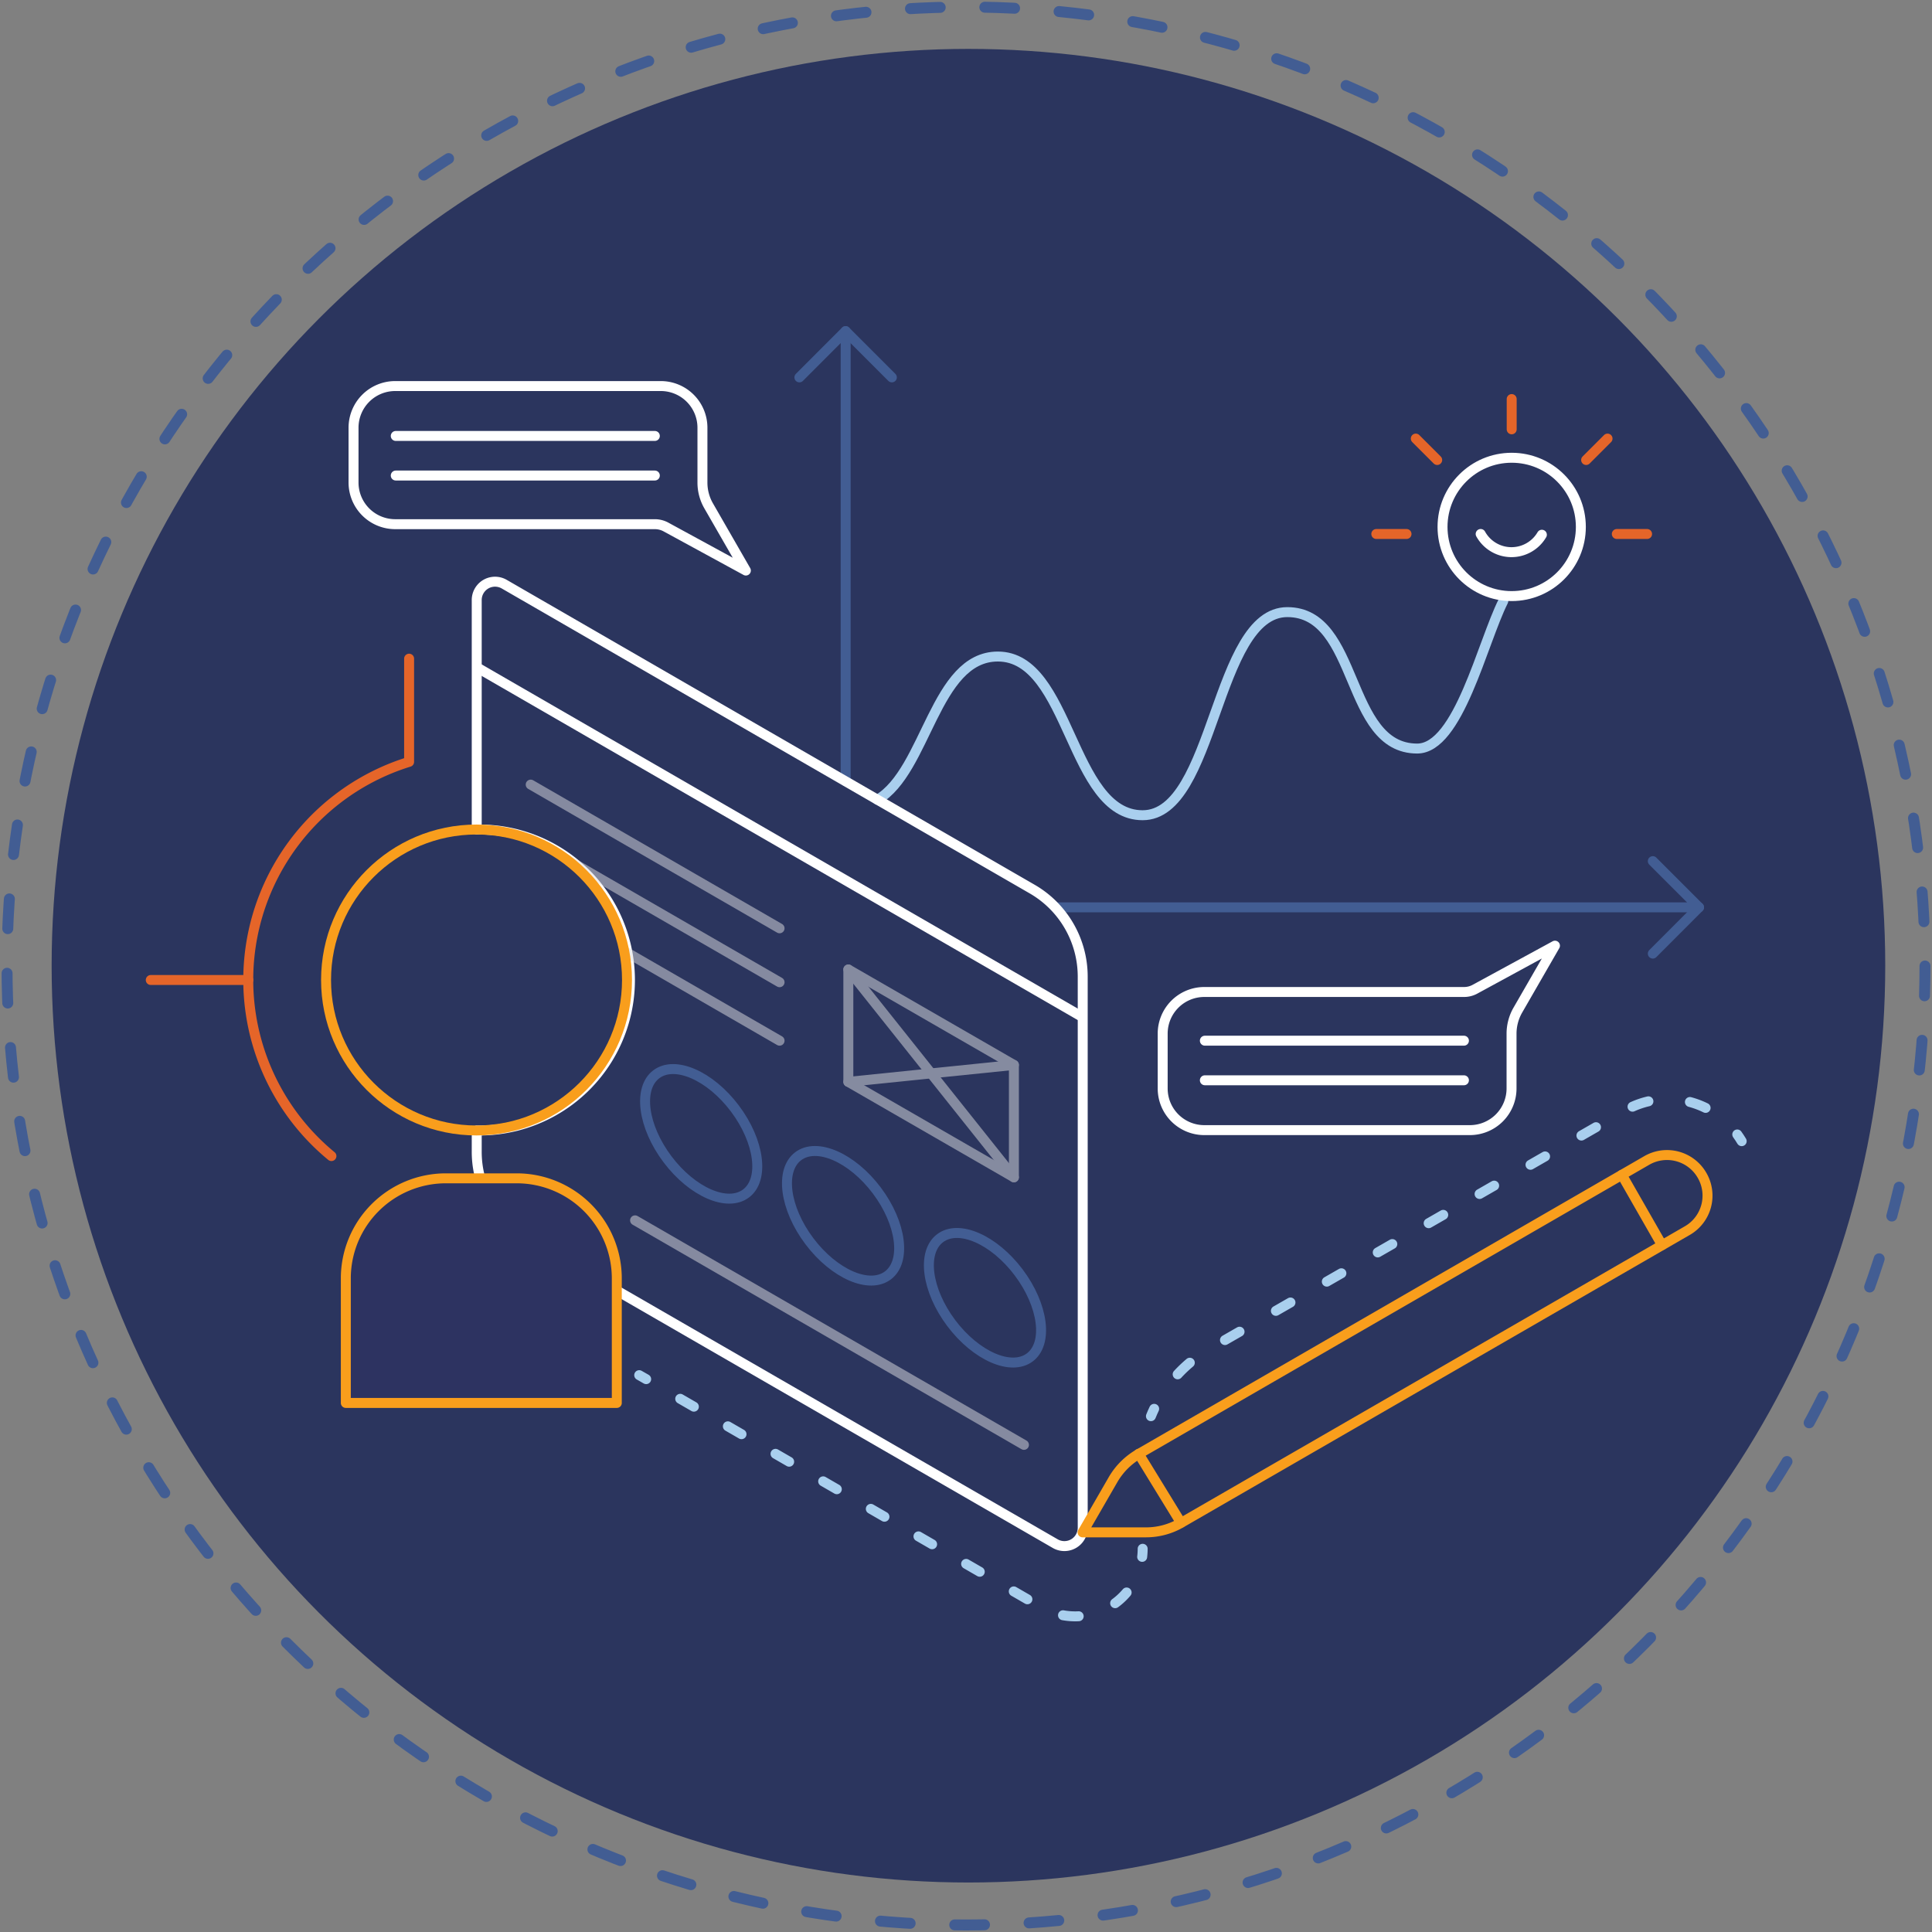<svg id="Layer_1" data-name="Layer 1" xmlns="http://www.w3.org/2000/svg" xmlns:xlink="http://www.w3.org/1999/xlink" viewBox="0 0 388 388"><rect x="0" y="0" width="388" height="388" fill="#808080" stroke="none"/><defs><style>.cls-1,.cls-10,.cls-12,.cls-14,.cls-3,.cls-4,.cls-5,.cls-6,.cls-7,.cls-8,.cls-9{fill:none;}.cls-2{fill:#2b355e;}.cls-3,.cls-4{stroke:#425d93;}.cls-10,.cls-12,.cls-14,.cls-15,.cls-3,.cls-4,.cls-5,.cls-6,.cls-7,.cls-8,.cls-9{stroke-linecap:round;stroke-linejoin:round;}.cls-3{stroke-width:2.2px;stroke-dasharray:5.98 8.96;}.cls-10,.cls-12,.cls-14,.cls-15,.cls-4,.cls-5,.cls-6,.cls-7,.cls-8,.cls-9{stroke-width:2px;}.cls-10,.cls-5,.cls-9{stroke:#a9cfee;}.cls-6{stroke:#fff;}.cls-7{stroke:#e56529;}.cls-15,.cls-8{stroke:#f99e1c;}.cls-9{stroke-dasharray:3.37 8.42;}.cls-10{stroke-dasharray:3.16 7.89;}.cls-11{clip-path:url(#clip-path);}.cls-12,.cls-14{stroke:#e0e1e2;}.cls-12,.cls-13{opacity:0.5;}.cls-15{fill:#2d3361;}</style><clipPath id="clip-path"><path class="cls-1" d="M207.27,178.54l-106-61.22a3.68,3.68,0,0,0-5.53,3.19V166.6a30.22,30.22,0,1,1,0,60.43v4.17a20.15,20.15,0,0,0,1,6.4h7.42a18.74,18.74,0,0,1,18.75,18.75v2.28l89,51.37a3.68,3.68,0,0,0,5.53-3.19V196.12A20.31,20.31,0,0,0,207.27,178.54Z"/></clipPath></defs><circle class="cls-2" cx="194.49" cy="193.94" r="184.12"/><circle class="cls-3" cx="194" cy="194" r="192.59"/><line class="cls-4" x1="169.83" y1="66.5" x2="169.83" y2="156.92"/><line class="cls-4" x1="212.27" y1="182.22" x2="341.21" y2="182.22"/><polyline class="cls-4" points="160.54 75.79 169.82 66.5 179.11 75.79"/><polyline class="cls-4" points="331.93 172.94 341.21 182.22 331.93 191.51"/><path class="cls-5" d="M301.9,120.72c-4.23,8.41-9,29.61-17.29,29.61-14.53,0-11.55-27.4-26.08-27.4S244,163.72,229.47,163.72s-14.53-31.87-29.07-31.87c-12.69,0-14.3,23-24.19,28.76"/><path class="cls-6" d="M207.27,178.54l-106-61.22a3.68,3.68,0,0,0-5.53,3.19V166.6a30.22,30.22,0,1,1,0,60.43v4.17a20.15,20.15,0,0,0,1,6.4h7.42a18.74,18.74,0,0,1,18.75,18.75v2.28l89,51.37a3.68,3.68,0,0,0,5.53-3.19V196.12A20.31,20.31,0,0,0,207.27,178.54Z"/><path class="cls-7" d="M66.56,232.17A45.83,45.83,0,0,1,82.16,153V132.28"/><line class="cls-7" x1="49.88" y1="196.81" x2="30.28" y2="196.81"/><path class="cls-8" d="M330.72,233.05,228.68,292a14.23,14.23,0,0,0-5.14,5.14l-6.12,10.6h12.74a14,14,0,0,0,7-1.88l101.67-58.7a8.11,8.11,0,0,0,3-11.1h0A8.12,8.12,0,0,0,330.72,233.05Z"/><line class="cls-8" x1="333.78" y1="250.05" x2="325.71" y2="235.94"/><line class="cls-8" x1="228.68" y1="291.96" x2="237.18" y2="305.82"/><path class="cls-6" d="M312.28,189.92l-16.06,8.74a4.55,4.55,0,0,1-2.2.56H241.86a8.36,8.36,0,0,0-8.36,8.37v11a8.36,8.36,0,0,0,8.36,8.37h53.33a8.37,8.37,0,0,0,8.37-8.37v-11a9.51,9.51,0,0,1,1.27-4.74Z"/><line class="cls-6" x1="241.97" y1="209" x2="294" y2="209"/><line class="cls-6" x1="241.97" y1="216.95" x2="294" y2="216.95"/><circle class="cls-6" cx="303.59" cy="105.82" r="13.89"/><path class="cls-6" d="M297.36,107.24a7.07,7.07,0,0,0,12.29.15"/><path class="cls-5" d="M231.14,284.41c.2-.5.42-1,.65-1.48"/><path class="cls-9" d="M236.51,276a27.25,27.25,0,0,1,6.49-5.15L326.4,223A17.22,17.22,0,0,1,346,224.75"/><path class="cls-5" d="M348.89,227.83c.31.43.61.88.89,1.35"/><line class="cls-5" x1="128.37" y1="276.17" x2="129.77" y2="276.97"/><path class="cls-10" d="M136.61,280.92l72.51,41.87a13.63,13.63,0,0,0,6.79,1.82h0a13.57,13.57,0,0,0,12.44-8.15"/><path class="cls-5" d="M229.38,312.66a14.38,14.38,0,0,0,.1-1.62"/><line class="cls-7" x1="303.59" y1="86.22" x2="303.59" y2="80.14"/><path class="cls-6" d="M149.79,114.58l-16.06-8.75a4.7,4.7,0,0,0-2.2-.56H79.37A8.37,8.37,0,0,1,71,96.9v-11a8.37,8.37,0,0,1,8.37-8.37H132.7a8.37,8.37,0,0,1,8.37,8.37v11a9.37,9.37,0,0,0,1.27,4.73Z"/><line class="cls-6" x1="79.48" y1="95.5" x2="131.51" y2="95.5"/><line class="cls-6" x1="79.48" y1="87.55" x2="131.51" y2="87.55"/><line class="cls-7" x1="324.7" y1="107.24" x2="330.78" y2="107.24"/><line class="cls-7" x1="318.54" y1="92.38" x2="322.84" y2="88.08"/><line class="cls-7" x1="282.47" y1="107.24" x2="276.4" y2="107.24"/><line class="cls-7" x1="288.63" y1="92.38" x2="284.33" y2="88.08"/><g class="cls-11"><line class="cls-6" x1="95.7" y1="133.99" x2="217.42" y2="204.27"/><line class="cls-12" x1="106.58" y1="157.57" x2="156.56" y2="186.43"/><line class="cls-12" x1="106.58" y1="168.4" x2="156.56" y2="197.26"/><line class="cls-12" x1="106.58" y1="180.14" x2="156.56" y2="209"/><line class="cls-12" x1="127.54" y1="245.08" x2="205.64" y2="290.17"/><ellipse class="cls-4" cx="140.81" cy="227.72" rx="8.47" ry="14.98" transform="translate(-108.6 130.37) rotate(-36.95)"/><ellipse class="cls-4" cx="169.31" cy="244.17" rx="8.47" ry="14.98" transform="translate(-112.77 150.81) rotate(-36.95)"/><ellipse class="cls-4" cx="197.81" cy="260.63" rx="8.47" ry="14.98" transform="translate(-116.94 171.25) rotate(-36.95)"/><g class="cls-13"><polygon class="cls-14" points="203.62 213.87 170.37 194.7 170.37 217.27 203.62 236.44 203.62 213.87"/><line class="cls-14" x1="170.37" y1="217.27" x2="203.62" y2="213.87"/><line class="cls-14" x1="203.62" y1="236.44" x2="170.37" y2="194.7"/></g></g><circle class="cls-8" cx="95.7" cy="196.81" r="30.22"/><path class="cls-15" d="M103.76,236.64H89.55a20.1,20.1,0,0,0-20.1,20.11v25h54.42v-25A20.11,20.11,0,0,0,103.76,236.64Z"/></svg>